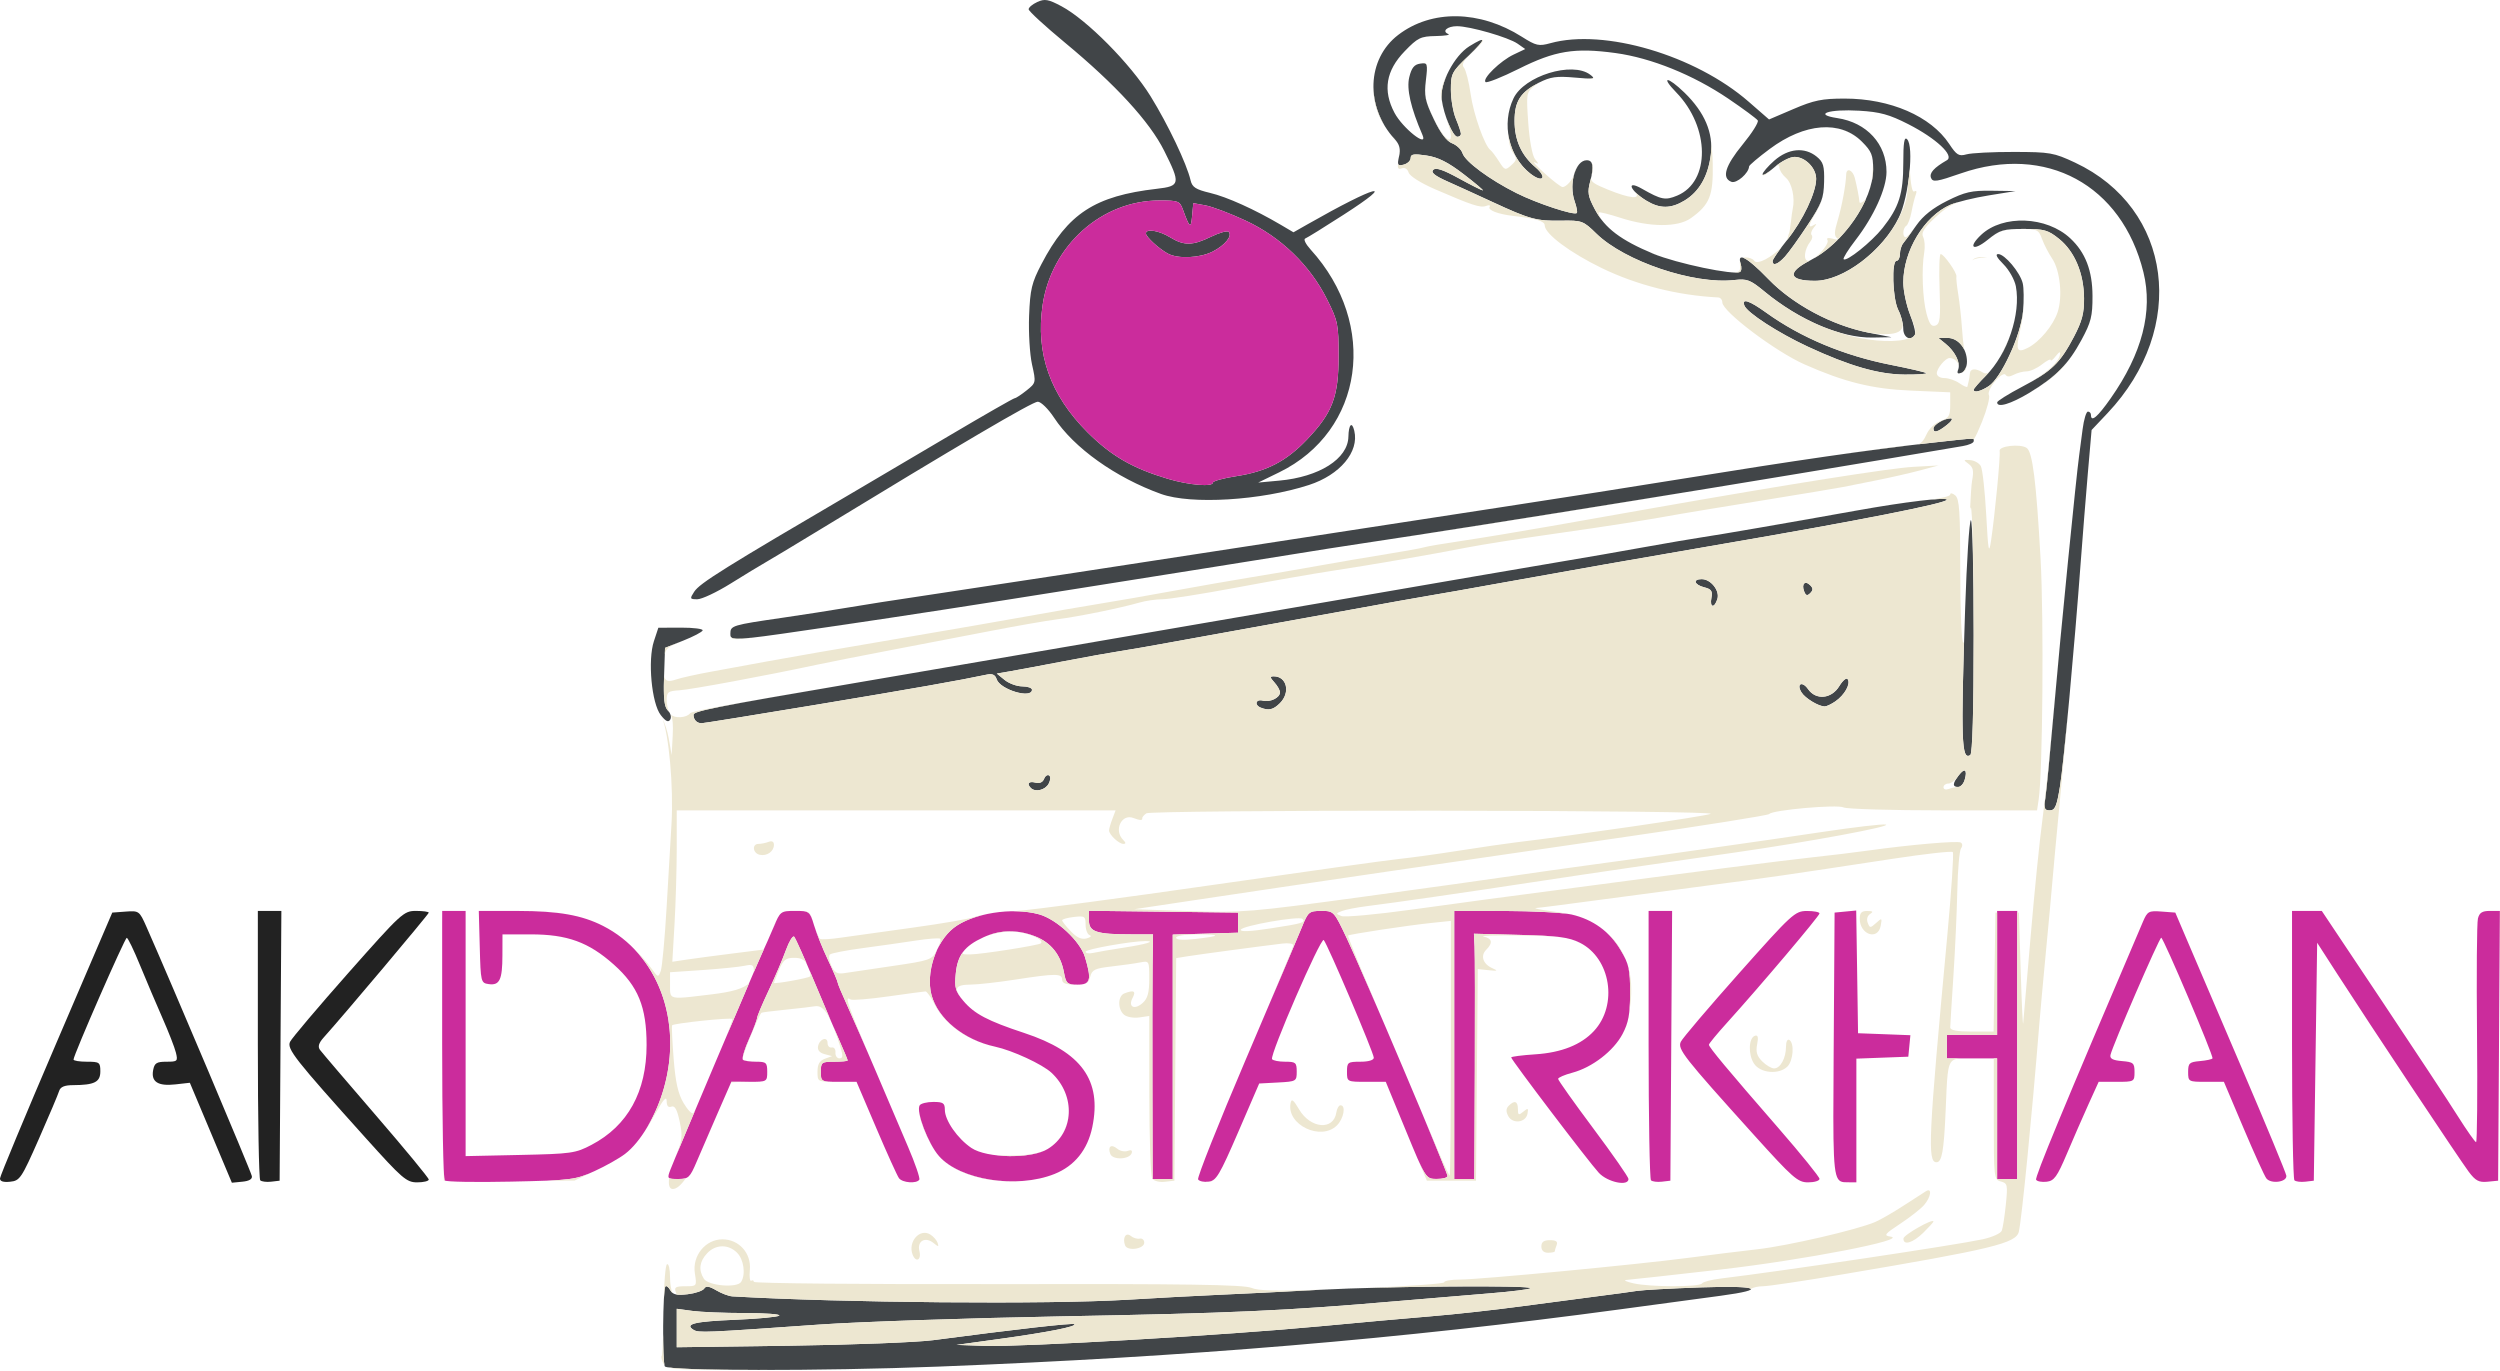 <svg width="746" height="409" viewBox="0 0 746 409" fill="none" xmlns="http://www.w3.org/2000/svg">
<path d="M217.972 174.167C213.862 176.727 209.412 178.817 208.092 178.817C205.842 178.817 205.782 178.677 207.152 176.567C208.822 174.007 215.912 169.577 256.442 145.827C260.842 143.247 272.932 136.117 283.312 129.977C293.692 123.837 302.462 118.817 302.812 118.817C303.162 118.807 304.732 117.777 306.312 116.517C309.162 114.237 309.172 114.187 307.952 108.747C307.282 105.737 306.892 99.207 307.082 94.227C307.402 86.287 307.852 84.397 310.802 78.747C318.632 63.737 326.732 58.457 345.192 56.337C352.212 55.527 352.342 54.877 347.382 44.967C343.042 36.287 332.882 25.227 317.792 12.737C311.822 7.797 306.942 3.307 306.942 2.767C306.942 2.217 308.112 1.247 309.532 0.597C311.742 -0.413 312.792 -0.233 316.712 1.847C324.302 5.877 337.332 19.037 343.322 28.707C348.552 37.177 354.122 48.857 355.272 53.817C355.752 55.867 356.812 56.547 361.092 57.567C366.142 58.767 374.332 62.467 382.212 67.097L385.972 69.317L390.212 66.907C410.792 55.197 417.422 53.467 400.882 64.107C395.172 67.787 390.042 70.967 389.472 71.177C388.902 71.387 389.622 72.847 391.062 74.437C411.442 96.837 406.962 128.627 381.702 140.947L375.442 143.997L381.732 143.417C393.712 142.317 402.222 136.907 402.362 130.317C402.442 126.617 403.432 125.637 404.122 128.567C405.612 134.827 399.852 141.707 390.602 144.717C376.352 149.357 355.402 150.627 346.442 147.397C332.892 142.517 320.412 133.617 314.522 124.617C312.822 122.037 310.652 119.897 309.682 119.867C308.142 119.827 286.342 132.637 243.442 158.787C236.842 162.807 230.092 166.867 228.442 167.807C226.792 168.737 222.082 171.607 217.972 174.167ZM348.442 142.867C354.802 144.777 361.942 145.367 361.942 143.997C361.942 143.547 365.062 142.687 368.872 142.097C377.932 140.697 383.792 137.667 389.982 131.187C397.622 123.177 399.442 118.387 399.442 106.267C399.442 96.787 399.242 95.817 395.962 89.267C390.892 79.137 382.202 70.747 371.742 65.857C367.182 63.727 361.782 61.677 359.762 61.297L356.072 60.617L355.722 64.467C355.362 68.357 355.022 68.117 352.992 62.567C352.052 59.987 351.622 59.817 346.002 59.817C328.752 59.817 313.752 73.217 311.112 91.017C308.972 105.437 313.372 117.877 324.542 129.027C331.582 136.047 337.922 139.717 348.442 142.867ZM279.942 407.797C244.822 409.167 199.252 409.127 198.382 407.727C197.612 406.477 197.772 384.647 198.572 383.857C198.852 383.567 199.512 384.087 200.032 385.017C200.762 386.327 201.922 386.587 205.192 386.197C207.512 385.917 209.732 385.157 210.132 384.507C210.662 383.647 211.612 383.777 213.722 385.027C215.292 385.957 217.452 386.767 218.512 386.837C251.542 388.757 312.682 389.277 336.442 387.837C345.242 387.297 357.612 386.637 363.942 386.357C370.272 386.087 383.772 385.417 393.942 384.867C414.302 383.787 457.622 383.467 456.682 384.417C456.352 384.737 450.992 385.417 444.762 385.917C438.532 386.417 425.792 387.487 416.442 388.297C383.792 391.127 367.612 391.857 316.712 392.807C288.512 393.337 255.992 394.437 244.442 395.257C210.172 397.687 208.462 397.757 206.952 396.827C204.122 395.077 207.252 394.317 219.442 393.817C226.232 393.537 232.122 392.977 232.532 392.567C232.942 392.157 228.312 391.817 222.252 391.817C216.182 391.817 209.132 391.527 206.582 391.177L201.942 390.547V402.017L235.692 401.557C254.252 401.297 273.492 400.557 278.442 399.907C303.512 396.587 320.172 394.707 320.602 395.137C321.312 395.847 312.732 397.537 298.252 399.547L285.442 401.317L293.942 401.617C304.542 401.997 366.512 398.367 393.942 395.757C405.222 394.687 420.062 393.347 426.942 392.787C433.822 392.227 445.972 390.887 453.942 389.807C461.912 388.727 472.272 387.367 476.942 386.767C481.612 386.177 486.792 385.467 488.442 385.207C490.092 384.937 498.642 384.467 507.442 384.157C524.752 383.557 527.632 384.747 513.442 386.657C509.042 387.247 495.542 389.077 483.442 390.707C418.112 399.557 354.742 404.877 279.942 407.797ZM614.712 234.567C613.742 240.597 613.222 241.817 611.652 241.817C610.042 241.817 609.852 241.277 610.342 238.067C610.652 236.007 611.832 223.737 612.972 210.817C614.852 189.297 619.582 141.787 620.432 135.817C620.622 134.437 621.082 130.957 621.452 128.067C621.822 125.177 622.542 122.817 623.032 122.817C623.532 122.817 623.942 123.267 623.942 123.817C623.942 126.117 625.902 124.467 629.832 118.857C639.222 105.477 642.482 92.907 639.602 81.237C633.172 55.157 610.532 42.897 585.122 51.737C577.922 54.247 576.732 54.427 576.212 53.077C575.652 51.627 577.092 50.037 580.942 47.817C583.282 46.467 577.742 41.287 569.442 37.057C563.742 34.157 561.032 33.407 554.822 33.037C545.792 32.487 540.872 34.127 548.232 35.237C557.062 36.557 562.952 42.997 562.932 51.317C562.922 56.247 559.132 64.587 553.732 71.587C551.492 74.487 549.872 77.087 550.142 77.347C550.992 78.197 558.462 72.207 561.772 68.037C566.662 61.857 567.942 57.847 567.942 48.647C567.942 42.537 568.232 40.707 569.072 41.547C571.172 43.647 569.622 58.607 566.662 64.817C561.862 74.857 549.982 83.837 541.542 83.797C533.682 83.777 533.112 81.297 540.152 77.707C550.002 72.687 558.942 59.757 558.942 50.517C558.942 46.297 558.482 45.157 555.622 42.297C549.152 35.827 538.562 36.657 528.072 44.457C524.702 46.967 521.932 49.307 521.922 49.667C521.852 51.667 518.192 54.847 516.652 54.257C513.682 53.117 514.772 49.507 520.022 43.097C522.822 39.687 524.842 36.467 524.522 35.947C524.202 35.427 520.222 32.487 515.692 29.417C505.222 22.337 492.762 17.297 482.052 15.827C469.872 14.167 464.042 15.117 453.202 20.537C448.112 23.077 443.642 24.857 443.272 24.477C442.262 23.467 447.702 18.157 451.682 16.277L455.132 14.637L452.852 13.037C450.152 11.147 438.622 7.817 434.772 7.817C431.832 7.817 430.152 9.337 432.182 10.157C432.872 10.427 431.192 10.707 428.442 10.757C423.892 10.837 423.062 11.247 419.152 15.297C413.552 21.087 412.582 27.007 416.122 33.677C418.562 38.267 426.222 44.327 424.472 40.287C420.952 32.167 419.662 26.507 420.532 23.007C421.212 20.237 422.022 19.237 423.772 18.987C426.032 18.667 426.082 18.827 425.482 23.987C424.932 28.607 425.252 30.147 427.862 35.577C429.852 39.717 431.702 42.157 433.322 42.767C434.672 43.287 436.062 44.607 436.412 45.717C437.202 48.207 444.482 53.587 452.492 57.607C458.632 60.687 469.732 64.357 470.522 63.567C470.762 63.337 470.462 61.747 469.872 60.057C468.052 54.827 470.122 47.817 473.482 47.817C475.382 47.817 475.692 49.697 474.532 54.057C473.632 57.417 473.822 58.527 475.942 62.527C478.892 68.077 483.622 71.667 493.382 75.727C500.282 78.597 517.502 82.207 519.232 81.137C519.672 80.867 519.752 79.787 519.412 78.737C518.242 75.037 521.432 76.797 527.682 83.277C534.972 90.857 546.642 97.087 557.612 99.277L564.442 100.627L558.742 100.727C549.382 100.877 536.902 95.557 526.572 87.027C522.262 83.467 521.372 83.127 517.462 83.567C505.432 84.927 484.852 77.987 476.362 69.717C472.432 65.877 472.062 65.747 465.862 65.847C458.512 65.977 456.472 65.427 445.442 60.317C441.042 58.277 435.002 55.517 432.012 54.187C428.122 52.457 426.892 51.467 427.672 50.687C428.452 49.907 430.602 50.627 435.312 53.207C438.922 55.197 442.142 56.817 442.472 56.817C442.792 56.817 440.212 54.637 436.732 51.967C432.092 48.407 429.142 46.927 425.672 46.407C421.892 45.837 420.942 45.987 420.942 47.137C420.942 47.937 420.012 48.827 418.882 49.127C417.042 49.607 416.892 49.337 417.472 46.657C417.972 44.407 417.632 43.107 416.142 41.487C407.312 31.867 407.812 17.587 417.252 10.397C427.222 2.787 441.562 3.017 454.132 10.977C458.382 13.667 459.172 13.847 462.632 12.887C478.652 8.437 505.892 16.477 521.812 30.357L527.882 35.647L535.162 32.537C541.292 29.907 543.712 29.417 550.442 29.417C564.062 29.417 576.172 34.677 581.652 42.957C583.862 46.307 584.532 46.697 586.812 46.057C588.262 45.647 594.612 45.327 600.942 45.337C611.732 45.357 612.852 45.557 619.182 48.517C648.272 62.157 652.902 97.877 628.882 123.287L624.132 128.317L623.002 141.317C622.392 148.467 621.452 160.167 620.922 167.317C618.972 193.557 615.842 227.507 614.712 234.567ZM249.442 186.777H249.382C223.032 190.657 218.772 191.287 218.072 189.997C217.942 189.747 217.942 189.427 217.942 189.047V189.037C217.942 186.687 218.542 186.507 233.442 184.347C239.492 183.467 248.272 182.097 252.942 181.307C257.612 180.507 267.522 178.957 274.942 177.867C282.362 176.767 303.062 173.617 320.942 170.877C338.822 168.127 361.092 164.717 370.442 163.277C379.792 161.847 394.412 159.587 402.942 158.267C411.472 156.937 431.942 153.797 448.442 151.277C464.942 148.757 489.472 144.907 502.942 142.717C535.102 137.507 558.372 134.127 574.792 132.307C576.262 132.137 577.582 131.987 578.772 131.857C587.382 130.897 588.802 130.737 588.972 131.117C589.002 131.197 588.982 131.297 588.972 131.417C588.952 131.497 588.942 131.587 588.942 131.687C588.942 132.167 587.482 132.807 585.692 133.107C523.802 143.647 447.042 156.087 405.942 162.237C400.722 163.017 392.162 164.357 386.942 165.217C381.722 166.067 368.892 168.127 358.442 169.777C347.992 171.437 331.112 174.117 320.942 175.737C290.632 180.567 270.602 183.657 249.442 186.777ZM243.442 210.317C225.292 213.337 209.952 215.807 209.362 215.817C207.942 215.817 206.942 214.777 206.942 213.317C206.942 212.177 212.582 211.067 255.442 203.757C292.752 197.387 302.132 195.777 318.942 192.867C337.312 189.677 385.622 181.357 409.442 177.277C417.142 175.957 431.092 173.547 440.442 171.927C449.792 170.307 461.942 168.227 467.442 167.317C472.942 166.407 483.292 164.607 490.442 163.307C497.592 162.017 505.472 160.677 507.942 160.317C512.862 159.597 532.812 156.147 553.942 152.357C568.452 149.747 580.942 148.257 580.942 149.117C580.942 150.167 554.372 155.407 513.942 162.337C491.292 166.217 466.562 170.567 445.942 174.307C438.522 175.657 429.522 177.247 425.942 177.837C422.362 178.437 413.592 180.007 406.442 181.327C399.292 182.647 386.912 184.887 378.942 186.307C370.972 187.727 358.592 189.967 351.442 191.287C344.292 192.607 336.412 193.987 333.942 194.347C331.472 194.717 324.042 196.047 317.442 197.317C310.842 198.577 303.642 199.927 301.442 200.307L297.452 200.997L299.802 202.907C301.102 203.957 303.462 204.817 305.052 204.817C306.642 204.817 307.942 205.267 307.942 205.817C307.942 208.647 298.382 205.787 297.392 202.667C296.992 201.387 296.132 200.957 294.622 201.277C286.532 203.007 272.242 205.527 243.442 210.317ZM605.502 117.257C599.922 120.597 595.932 121.777 595.952 120.067C595.962 119.657 599.322 117.557 603.432 115.397C612.212 110.787 614.752 108.337 618.872 100.467C621.282 95.867 621.932 93.397 621.882 88.967C621.812 81.547 619.082 75.057 614.482 71.327C611.162 68.647 610.032 68.327 603.962 68.317C597.752 68.317 596.792 68.607 593.052 71.617C588.682 75.127 587.152 73.847 591.192 70.057C597.662 63.997 610.692 64.507 617.772 71.117C622.282 75.317 624.382 80.757 624.402 88.317C624.422 94.367 623.972 96.147 621.112 101.437C617.162 108.737 613.482 112.457 605.502 117.257ZM588.942 189.697C588.942 212.117 588.582 224.927 587.932 225.317C585.302 226.947 585.082 220.867 586.402 181.527C586.872 167.347 587.642 155.507 588.102 155.217C588.562 154.937 588.942 170.447 588.942 189.697ZM574.802 111.337C575.062 111.607 572.162 111.797 568.362 111.777C560.562 111.717 551.912 109.227 539.442 103.437C530.632 99.337 521.352 93.337 520.532 91.187C519.652 88.897 521.952 89.637 527.012 93.277C537.442 100.767 550.192 106.107 564.282 108.887C569.802 109.977 574.532 111.077 574.802 111.337ZM571.402 99.887C570.142 101.917 567.942 100.757 567.932 98.067C567.932 96.557 567.262 94.027 566.432 92.457C564.762 89.247 564.382 77.817 565.942 77.817C566.492 77.817 566.942 76.897 566.942 75.777C566.942 74.647 567.402 73.187 567.962 72.527C568.522 71.857 570.282 69.457 571.882 67.187C573.852 64.377 576.782 62.057 581.022 59.937C586.352 57.277 588.302 56.827 594.352 56.917L601.442 57.017L593.442 58.307C589.042 59.017 583.862 60.287 581.942 61.127C574.202 64.517 567.942 74.877 567.942 84.287C567.942 86.737 568.852 91.047 569.952 93.857C571.062 96.667 571.712 99.377 571.402 99.887ZM502.702 59.827C498.602 62.317 495.312 62.337 491.302 59.897C486.312 56.857 485.082 53.527 489.972 56.327C495.742 59.617 496.932 59.847 500.472 58.367C510.432 54.207 510.282 37.967 500.182 27.567C495.382 22.627 497.552 22.707 502.652 27.647C508.682 33.507 511.312 39.707 510.502 46.177C509.702 52.547 507.072 57.157 502.702 59.827ZM199.312 212.047C200.132 212.857 200.422 214.037 199.992 214.737C199.432 215.637 198.652 215.267 197.182 213.397C194.442 209.917 193.242 197.007 195.132 191.317L196.452 187.317L203.202 187.287C206.922 187.277 209.832 187.647 209.672 188.117C209.522 188.587 206.932 189.947 203.912 191.147L198.442 193.327L198.152 201.967C197.942 208.467 198.222 210.957 199.312 212.047ZM532.642 76.567C530.512 78.907 528.942 79.477 528.942 77.907C528.942 77.407 530.882 74.597 533.242 71.657C537.942 65.827 541.942 57.427 541.942 53.377C541.942 50.127 538.682 46.817 535.472 46.817C534.122 46.817 531.422 48.217 529.472 49.917C527.532 51.627 525.942 52.577 525.942 52.027C525.942 51.477 527.532 49.627 529.472 47.917C533.642 44.267 538.482 43.807 542.082 46.727C544.092 48.367 544.422 49.477 544.312 54.277C544.192 59.197 543.582 60.807 539.432 67.107C536.822 71.077 533.772 75.327 532.642 76.567ZM361.872 75.067C358.012 77.027 351.452 77.317 348.442 75.647C345.722 74.147 341.942 70.657 341.942 69.647C341.942 68.147 345.832 68.777 349.172 70.817C353.362 73.367 355.832 73.337 361.392 70.627C363.872 69.427 366.232 68.767 366.632 69.177C367.832 70.367 365.552 73.187 361.872 75.067ZM458.182 49.917C461.822 53.007 460.382 54.737 456.632 51.787C450.152 46.697 447.992 36.977 451.632 29.347C454.812 22.667 469.132 18.237 474.502 22.277C476.242 23.587 475.782 23.677 469.902 23.147C464.452 22.667 462.662 22.917 459.212 24.677C453.692 27.497 451.942 30.247 451.942 36.087C451.942 41.817 453.992 46.357 458.182 49.917ZM593.432 115.227C591.022 116.807 588.942 117.297 588.942 116.287C588.942 115.987 590.572 114.117 592.572 112.117C599.062 105.627 603.072 93.667 601.532 85.427C601.162 83.487 599.502 80.527 597.832 78.857C595.832 76.857 595.302 75.817 596.272 75.817C598.192 75.817 602.762 81.237 603.572 84.487C603.922 85.867 603.962 89.687 603.662 92.967C603.022 100.027 597.152 112.787 593.432 115.227ZM435.942 39.937C435.942 40.417 435.472 40.817 434.892 40.817C433.542 40.817 430.842 34.387 430.202 29.667C429.562 24.987 433.942 16.597 438.482 13.787C443.702 10.567 443.572 11.507 438.102 16.757C433.212 21.447 432.942 21.967 432.942 26.797C432.942 29.587 433.612 33.497 434.442 35.467C435.272 37.447 435.942 39.457 435.942 39.937ZM547.712 209.267C546.492 210.117 545.032 210.807 544.472 210.807C542.642 210.777 538.662 208.367 537.572 206.617C535.962 204.037 537.762 203.117 539.522 205.627C541.892 209.017 546.512 208.567 548.842 204.737C549.932 202.957 551.002 202.097 551.382 202.717C552.252 204.127 550.452 207.347 547.712 209.267ZM586.942 107.937C586.942 109.467 586.252 110.867 585.332 111.217C584.152 111.677 583.882 111.417 584.332 110.257C585.082 108.297 583.402 104.887 580.572 102.587L578.442 100.857L581.132 100.837C584.312 100.817 586.942 104.027 586.942 107.937ZM381.942 209.817C379.952 211.807 378.592 212.117 376.192 211.157C374.212 210.357 374.742 208.527 376.802 209.067C378.972 209.637 381.942 208.207 381.942 206.597C381.942 205.977 381.202 204.647 380.292 203.647C378.922 202.137 378.882 201.817 380.092 201.817C384.002 201.817 385.122 206.637 381.942 209.817ZM512.462 178.747C511.542 181.647 510.122 181.337 510.692 178.367C511.072 176.367 510.662 175.787 508.552 175.257C505.562 174.507 505.032 172.817 507.792 172.817C510.522 172.817 513.252 176.277 512.462 178.747ZM312.912 233.877C311.892 235.767 308.942 236.477 307.612 235.147C306.302 233.847 306.972 233.017 308.932 233.527C310.192 233.857 311.142 233.457 311.532 232.437C311.872 231.547 312.552 231.077 313.052 231.387C313.562 231.707 313.502 232.757 312.912 233.877ZM586.282 232.607C585.972 233.827 585.082 234.817 584.322 234.817C582.572 234.817 582.612 233.837 584.462 231.387C586.232 229.057 587.072 229.617 586.282 232.607ZM580.942 126.817C578.172 128.987 576.942 129.307 576.942 127.857C576.942 126.717 580.232 124.807 582.122 124.837C582.852 124.847 582.322 125.737 580.942 126.817ZM540.162 174.637C541.062 175.537 541.062 176.097 540.172 176.987C539.282 177.877 538.852 177.747 538.352 176.437C537.502 174.237 538.632 173.107 540.162 174.637Z" fill="#414548"/>
<path d="M11.611 339.817C6.401 351.637 5.931 352.337 3.021 352.627C0.961 352.837 -0.039 352.507 0.001 351.627C0.031 350.907 7.581 332.767 16.781 311.317L33.501 272.317L37.531 272.017C41.461 271.727 41.601 271.827 43.681 276.517C51.211 293.537 74.811 349.347 75.151 350.937C75.341 351.837 74.351 352.427 72.321 352.617L69.191 352.927L62.921 338.007L56.651 323.097L52.301 323.587C47.141 324.167 45.031 322.807 45.701 319.307C46.101 317.217 46.741 316.817 49.661 316.817C52.971 316.817 53.121 316.667 52.481 314.067C52.111 312.557 50.311 307.937 48.491 303.817C46.671 299.697 43.671 292.617 41.811 288.097C39.961 283.567 38.171 279.857 37.831 279.847C37.261 279.817 21.941 314.827 21.941 316.167C21.941 316.527 23.741 316.817 25.941 316.817C29.681 316.817 29.941 317.007 29.941 319.697C29.941 322.897 28.191 323.777 21.811 323.807C19.221 323.817 18.021 324.327 17.641 325.567C17.351 326.527 14.641 332.937 11.611 339.817ZM127.941 351.967C127.941 352.437 126.381 352.817 124.481 352.817C121.311 352.817 120.031 351.717 109.111 339.567C87.961 316.047 85.551 312.987 86.551 310.877C87.041 309.837 94.841 300.617 103.881 290.397C119.791 272.427 120.451 271.817 124.131 271.817C126.231 271.817 127.941 272.057 127.941 272.347C127.941 272.797 102.621 302.877 96.571 309.607C95.121 311.227 94.791 312.307 95.471 313.267C96.011 314.007 103.531 322.827 112.191 332.867C120.851 342.907 127.941 351.497 127.941 351.967ZM83.701 312.067L83.441 352.317L80.901 352.617C79.511 352.777 78.041 352.587 77.651 352.197C77.261 351.807 76.941 333.557 76.941 311.647V271.817H83.961L83.701 312.067Z" fill="#222222"/>
<path d="M348.44 142.867C337.92 139.717 331.58 136.047 324.54 129.027C313.37 117.877 308.97 105.437 311.11 91.017C313.75 73.217 328.75 59.817 346 59.817C351.62 59.817 352.05 59.987 352.99 62.567C355.02 68.117 355.36 68.357 355.72 64.467L356.07 60.617L359.76 61.297C361.78 61.677 367.18 63.727 371.74 65.857C382.2 70.747 390.89 79.137 395.96 89.267C399.24 95.817 399.44 96.787 399.44 106.267C399.44 118.387 397.62 123.177 389.98 131.187C383.79 137.667 377.93 140.697 368.87 142.097C365.06 142.687 361.94 143.547 361.94 143.997C361.94 145.367 354.8 144.777 348.44 142.867ZM361.87 75.067C365.55 73.187 367.83 70.367 366.63 69.177C366.23 68.767 363.87 69.427 361.39 70.627C355.83 73.337 353.36 73.367 349.17 70.817C345.83 68.777 341.94 68.147 341.94 69.647C341.94 70.657 345.72 74.147 348.44 75.647C351.45 77.317 358.01 77.027 361.87 75.067Z" fill="#CB2C9C"/>
<path d="M177.391 349.467C171.721 352.057 170.551 352.207 152.441 352.597C141.991 352.827 133.101 352.667 132.691 352.247C132.281 351.827 131.941 333.557 131.941 311.647V271.817H138.941V344.987L155.191 344.637C170.501 344.307 171.731 344.137 176.501 341.627C187.341 335.937 192.941 325.787 192.941 311.817C192.941 300.477 190.421 294.297 183.171 287.837C175.661 281.137 169.281 278.817 158.401 278.817H149.941L149.921 285.067C149.911 292.387 149.081 294.117 145.831 293.657C143.501 293.327 143.431 293.047 143.161 282.567L142.871 271.817L154.661 271.827C166.661 271.837 173.611 273.067 179.941 276.287C196.301 284.607 203.801 304.597 198.111 324.697C195.771 332.967 191.141 340.807 186.501 344.337C184.761 345.667 180.661 347.977 177.391 349.467ZM691.441 281.317L690.441 352.317L687.901 352.617C686.511 352.777 685.041 352.587 684.651 352.197C684.261 351.807 683.941 333.557 683.941 311.647V271.817H692.821L710.681 298.567C720.501 313.277 730.731 328.807 733.411 333.067C736.101 337.327 738.551 340.817 738.861 340.817C739.181 340.817 739.301 326.317 739.141 308.597C738.971 290.877 739.091 275.347 739.411 274.097C739.841 272.357 740.691 271.817 742.971 271.817H745.961L745.441 352.317L742.281 352.627C739.701 352.877 738.681 352.337 736.651 349.627C733.941 345.997 706.991 305.467 697.441 290.627L691.441 281.317ZM485.941 351.807C485.941 354.087 479.721 352.797 477.091 349.967C474.151 346.807 450.941 316.247 450.941 315.537C450.941 315.287 454.201 314.867 458.191 314.607C465.941 314.097 471.811 311.757 475.621 307.667C482.871 299.877 480.651 285.927 471.431 281.317C468.161 279.677 464.961 279.257 453.631 278.977L439.821 278.627L440.011 282.467C440.121 284.587 440.151 301.057 440.081 319.067L439.941 351.817H433.941V271.817L449.191 271.837C457.581 271.857 466.471 272.327 468.941 272.887C475.321 274.347 480.381 278.017 483.631 283.547C486.081 287.707 486.441 289.337 486.421 296.317C486.411 302.677 485.941 305.187 484.151 308.577C481.471 313.617 475.131 318.507 469.191 320.097C466.851 320.717 464.941 321.547 464.941 321.937C464.941 322.327 469.661 328.987 475.441 336.727C481.221 344.467 485.941 351.247 485.941 351.807ZM314.681 350.307C303.461 354.797 286.551 352.197 280.201 344.987C276.931 341.277 273.281 331.697 274.431 329.827C274.781 329.277 276.611 328.817 278.501 328.817C281.451 328.817 281.941 329.157 281.941 331.167C281.941 334.327 285.721 339.747 289.861 342.547C294.481 345.657 307.761 345.837 312.641 342.857C320.541 338.037 321.091 326.957 313.771 320.117C311.071 317.587 302.081 313.427 296.941 312.327C287.601 310.317 279.891 304.047 277.961 296.907C276.201 290.367 279.261 281.067 284.551 276.907C290.111 272.537 302.101 270.627 310.061 272.837C315.301 274.287 322.331 280.847 323.761 285.607C325.801 292.417 325.421 293.817 321.551 293.817C318.431 293.817 318.111 293.517 317.471 290.097C316.491 284.877 313.631 281.307 308.931 279.427C303.681 277.327 298.401 277.417 293.441 279.697C287.791 282.287 285.721 285.027 285.191 290.607C284.791 294.747 285.101 295.857 287.461 298.657C290.731 302.537 294.711 304.637 305.621 308.237C322.721 313.877 328.841 322.337 325.941 336.337C324.531 343.107 320.661 347.907 314.681 350.307ZM369.481 337.817C363.951 350.607 362.911 352.357 360.671 352.627C359.271 352.797 357.851 352.487 357.511 351.937C357.181 351.387 363.581 335.277 371.751 316.127C379.911 296.987 387.461 279.177 388.521 276.567C390.341 272.077 390.651 271.827 394.241 271.817C398.011 271.817 398.051 271.867 401.921 280.067C406.861 290.517 431.941 349.737 431.941 350.927C431.941 351.417 430.481 351.807 428.691 351.797C425.451 351.787 425.421 351.737 419.481 337.297L413.511 322.817H407.731C401.961 322.817 401.941 322.807 401.941 319.817C401.941 316.987 402.161 316.817 405.941 316.817C408.361 316.817 409.941 316.347 409.941 315.627C409.941 314.187 396.101 281.647 395.001 280.507C394.121 279.597 378.831 314.837 379.581 316.047C379.841 316.467 381.611 316.817 383.501 316.817C386.641 316.817 386.941 317.067 386.941 319.767C386.941 322.647 386.811 322.727 381.341 323.017L375.741 323.317L369.481 337.817ZM616.741 344.317C613.851 351.137 612.961 352.367 610.741 352.627C609.301 352.797 607.881 352.537 607.581 352.047C607.131 351.327 615.491 331.147 639.471 275.007C640.791 271.937 641.181 271.717 645.001 272.007L649.111 272.317L652.521 280.317C654.401 284.717 661.811 302.047 668.991 318.817C676.171 335.587 682.131 349.987 682.241 350.817C682.501 352.747 677.641 353.397 676.271 351.617C675.721 350.907 672.641 344.127 669.441 336.567L663.611 322.817H658.281C653.041 322.817 652.941 322.767 652.941 319.877C652.941 317.237 653.301 316.907 656.461 316.627C658.401 316.457 660.081 316.087 660.211 315.817C660.551 315.067 645.571 279.817 644.911 279.817C644.321 279.817 630.321 312.147 629.761 314.817C629.531 315.897 630.481 316.407 633.191 316.627C636.601 316.907 636.941 317.207 636.941 319.877C636.941 322.767 636.841 322.817 631.591 322.817H626.241L623.181 329.567C621.501 333.277 618.601 339.917 616.741 344.317ZM274.321 352.017C273.541 353.267 269.291 352.957 268.251 351.567C267.741 350.877 264.681 344.127 261.461 336.567L255.591 322.817H250.271C245.011 322.817 244.941 322.777 244.941 319.817C244.941 316.987 245.161 316.817 248.941 316.817C251.141 316.817 252.941 316.647 252.941 316.437C252.941 316.227 251.871 313.637 250.551 310.687C249.241 307.737 245.821 299.697 242.941 292.817C240.071 285.937 237.391 279.957 236.981 279.517C236.581 279.087 235.471 280.887 234.521 283.517C233.571 286.157 231.251 291.577 229.371 295.567C227.481 299.557 225.941 303.217 225.941 303.697C225.941 304.177 224.841 307.047 223.501 310.087C222.161 313.117 221.331 315.877 221.671 316.207C222.001 316.547 223.771 316.817 225.611 316.817C228.641 316.817 228.941 317.087 228.941 319.817C228.941 322.777 228.871 322.817 223.581 322.817H218.231L214.191 332.067C211.961 337.157 209.141 343.677 207.921 346.567C205.861 351.417 205.441 351.817 202.341 351.817C199.101 351.817 199.021 351.727 200.031 349.067C201.621 344.887 225.831 287.737 227.461 284.317C228.241 282.667 229.781 279.177 230.881 276.567C232.821 271.927 232.971 271.817 237.251 271.817C241.531 271.817 241.651 271.907 242.891 276.037C243.591 278.367 245.461 283.017 247.051 286.387C248.641 289.757 249.941 292.797 249.941 293.137C249.941 293.487 251.231 296.587 252.811 300.037C254.391 303.497 258.261 312.397 261.411 319.817C264.571 327.237 268.871 337.347 270.981 342.267C273.091 347.187 274.591 351.577 274.321 352.017ZM349.941 278.887V351.817H343.941L343.881 324.567C343.841 309.577 343.871 293.157 343.931 288.067L344.061 278.817H337.621C327.201 278.817 324.941 278.077 324.941 274.677V271.777L369.441 272.317V278.317L359.691 278.607L349.941 278.887ZM542.941 351.777C542.941 352.347 541.411 352.817 539.541 352.817C536.441 352.817 535.031 351.587 523.281 338.567C502.351 315.367 500.531 313.047 501.551 310.867C502.041 309.817 509.861 300.617 518.941 290.407C534.771 272.617 535.591 271.857 539.191 271.837C541.251 271.827 542.941 272.157 542.941 272.567C542.931 273.327 525.151 294.347 515.301 305.237C512.351 308.497 509.941 311.417 509.941 311.747C509.941 312.497 515.431 319.087 530.691 336.637C537.431 344.387 542.941 351.197 542.941 351.777ZM553.941 315.897V352.817L551.691 352.797C551.581 352.797 551.481 352.797 551.381 352.797C550.511 352.797 549.821 352.797 549.261 352.517C546.911 351.357 546.951 345.377 547.161 314.417L547.181 311.747L547.441 272.317L550.671 272.007L553.891 271.697L554.171 290.007L554.441 308.317L562.251 308.607L570.061 308.907L569.751 312.107L569.441 315.317L561.691 315.607L553.941 315.897ZM601.941 271.817V351.817H595.941V315.817H580.941V308.817H595.941V271.817H601.941ZM498.961 271.817L498.441 352.317L495.901 352.617C494.511 352.777 493.041 352.587 492.651 352.197C492.261 351.807 491.941 333.557 491.941 311.647V271.817H498.961Z" fill="#CB2C9C"/>
<path d="M243.442 210.317C272.242 205.527 286.532 203.007 294.622 201.277C296.132 200.957 296.992 201.387 297.392 202.667C298.382 205.787 307.942 208.647 307.942 205.817C307.942 205.267 306.642 204.817 305.052 204.817C303.462 204.817 301.102 203.957 299.802 202.907L297.452 200.997L301.442 200.307C303.642 199.927 310.842 198.577 317.442 197.317C324.042 196.047 331.472 194.717 333.942 194.347C336.412 193.987 344.292 192.607 351.442 191.287C358.592 189.967 370.972 187.727 378.942 186.307C386.912 184.887 399.292 182.647 406.442 181.327C413.592 180.007 422.362 178.437 425.942 177.837C429.522 177.247 438.522 175.657 445.942 174.307C466.562 170.567 491.292 166.217 513.942 162.337C554.372 155.407 580.942 150.167 580.942 149.117C580.942 148.787 579.092 148.807 575.982 149.097C579.362 148.697 581.942 148.047 581.942 147.567C581.942 147.017 582.612 147.137 583.442 147.817C584.692 148.857 584.942 152.657 584.942 170.437C584.942 182.977 585.332 191.817 585.872 191.817C585.932 191.817 585.992 191.697 586.052 191.467C585.972 194.467 585.902 197.217 585.842 199.737C585.532 211.517 585.522 218.287 585.872 221.917C586.202 225.547 586.862 225.987 587.932 225.317C588.582 224.927 588.942 212.117 588.942 189.697V189.077V189.007C588.942 188.777 588.942 188.547 588.942 188.317C588.942 168.307 588.562 151.697 588.092 151.417C588.022 151.367 587.932 151.657 587.852 152.257C588.052 147.777 588.282 144.527 588.462 143.507C589.032 140.487 588.812 139.447 587.412 138.417C585.792 137.227 585.832 137.147 587.902 137.297C589.152 137.387 590.572 138.187 591.072 139.087C591.572 139.977 592.292 146.467 592.682 153.507C593.282 164.557 593.482 165.627 594.132 161.317C595.282 153.627 596.972 135.977 596.692 134.567C596.392 133.087 602.772 132.357 604.742 133.647C606.512 134.807 607.622 143.647 608.912 166.817C609.902 184.617 609.542 230.707 608.342 238.567L607.852 241.817H579.832C564.422 241.817 551.052 241.417 550.122 240.937C548.302 239.977 528.792 241.707 527.942 242.907C527.662 243.287 508.322 246.367 484.942 249.747C437.132 256.657 385.792 264.187 357.442 268.457L338.442 271.317L354.942 271.867C370.682 272.387 373.052 272.187 406.442 267.637C425.692 265.007 445.942 262.187 451.442 261.357C456.942 260.537 468.192 258.957 476.442 257.837C484.692 256.727 494.362 255.377 497.942 254.857C501.522 254.327 509.392 253.207 515.442 252.377C521.492 251.537 534.212 249.687 543.702 248.267C553.192 246.837 561.742 245.837 562.702 246.047C565.002 246.527 539.942 251.187 517.942 254.357C508.322 255.747 494.362 257.767 486.942 258.837C479.522 259.907 466.022 261.927 456.942 263.307C438.062 266.197 415.992 269.387 407.942 270.387C404.912 270.767 401.542 271.417 400.442 271.847C398.562 272.567 398.552 272.657 400.262 273.347C401.262 273.757 410.712 272.887 421.262 271.427C431.812 269.957 442.022 268.567 443.942 268.327C445.862 268.087 455.992 266.747 466.442 265.357C505.872 260.117 531.752 256.807 540.942 255.807C546.162 255.247 553.592 254.347 557.442 253.807C570.112 252.047 584.152 250.827 585.102 251.417C585.642 251.747 585.672 252.487 585.172 253.157C584.692 253.797 584.192 259.487 584.062 265.817C583.922 272.147 583.402 283.617 582.892 291.317C582.382 299.017 581.962 305.877 581.952 306.567C581.942 307.437 583.892 307.817 588.422 307.817H594.892L595.442 272.317H595.942V308.817H580.942V315.817H585.372C584.192 315.857 583.342 315.987 582.722 316.437C581.002 317.687 581.022 321.327 580.562 331.837C580.052 343.467 579.452 346.817 577.852 346.817C575.102 346.817 575.442 339.587 581.082 279.097C582.322 265.777 583.052 254.597 582.712 254.257C582.362 253.907 574.292 254.817 564.762 256.267C531.852 261.287 528.132 261.827 509.322 264.277C498.942 265.627 483.692 267.647 475.442 268.767C467.192 269.887 459.542 270.867 458.442 270.937C457.342 271.007 459.582 271.477 463.422 271.967C464.772 272.137 466.072 272.357 467.312 272.627C463.672 272.187 456.252 271.857 449.192 271.837L433.942 271.817V351.817H439.942L440.082 319.067C440.152 301.057 440.122 284.587 440.012 282.467L439.822 278.627L453.632 278.977C460.932 279.157 464.852 279.397 467.592 279.987C464.932 279.427 461.142 279.247 453.942 279.157C446.522 279.057 441.452 279.207 442.692 279.467C445.292 280.027 445.552 281.347 443.482 283.417C441.692 285.207 442.522 287.677 445.332 288.917C447.092 289.697 446.912 289.787 444.202 289.507L440.972 289.167L440.702 320.747L440.442 352.317H425.782L423.582 347.027C425.752 351.767 426.462 351.787 428.692 351.797C430.482 351.807 431.942 351.417 431.942 350.927C431.942 350.527 429.082 343.517 425.112 334.007C425.682 335.347 426.182 336.537 426.622 337.567C429.692 344.857 432.372 350.817 432.582 350.817C432.782 350.817 432.942 333.717 432.942 312.807V274.797L427.192 275.397C420.102 276.137 402.642 278.777 402.252 279.177C402.102 279.327 405.902 288.687 410.822 300.307C406.832 291.037 403.432 283.267 401.922 280.067C398.052 271.867 398.012 271.817 394.242 271.817C390.652 271.827 390.342 272.077 388.522 276.567C387.782 278.397 383.862 287.667 378.782 299.627C383.062 289.447 385.942 282.407 385.942 282.077C385.942 281.577 384.482 281.337 382.692 281.557C376.262 282.327 357.372 284.857 354.202 285.377L350.972 285.907L350.702 319.107L350.442 352.317L347.552 352.647C346.032 352.817 344.542 352.467 343.952 351.817H349.942V278.887L359.692 278.607L369.442 278.317V272.317L324.942 271.777V274.677C324.942 278.077 327.202 278.817 337.622 278.817H344.062L343.932 288.067C343.872 293.157 343.842 309.577 343.882 324.567L343.942 351.807C343.892 351.757 343.852 351.707 343.812 351.647C343.352 350.917 342.962 339.707 342.962 326.737L342.942 303.167L339.932 303.607C338.282 303.847 336.252 303.487 335.432 302.807C333.462 301.177 333.522 297.187 335.522 296.427C338.342 295.337 339.062 295.727 337.972 297.757C336.512 300.487 338.542 301.487 341.002 299.257C342.472 297.937 342.942 296.177 342.942 292.087C342.942 286.697 342.922 286.667 340.192 287.197C338.682 287.497 334.852 288.027 331.682 288.397C326.712 288.957 325.842 289.377 325.322 291.437C325.002 292.697 324.602 293.317 323.522 293.597C325.472 293.007 325.382 291.007 323.762 285.607C322.332 280.847 315.302 274.287 310.062 272.837C307.742 272.187 305.082 271.897 302.332 271.907C302.702 271.877 303.072 271.847 303.442 271.827C308.942 271.407 335.492 267.877 362.442 263.987C389.392 260.097 414.142 256.647 417.442 256.317C420.742 255.977 428.842 254.867 435.442 253.827C442.042 252.797 449.472 251.707 451.942 251.417C469.562 249.307 508.802 243.577 510.442 242.857C511.602 242.357 477.042 241.957 427.942 241.907C381.472 241.867 342.842 242.217 342.102 242.687C341.372 243.157 340.812 243.827 340.852 244.177C340.952 244.867 340.162 244.837 338.192 244.087C334.652 242.727 332.292 247.767 335.142 250.617C335.992 251.467 336.012 251.817 335.212 251.817C333.882 251.817 330.942 249.057 330.942 247.807C330.942 247.337 331.382 245.797 331.922 244.387L332.892 241.817H201.942V253.067C201.932 259.257 201.642 269.417 201.282 275.647L200.622 286.987L205.032 286.327C207.462 285.967 213.652 285.137 218.802 284.497L227.912 283.347C227.742 283.717 227.592 284.037 227.462 284.317C227.182 284.897 226.272 286.997 224.922 290.117C224.932 289.947 224.942 289.767 224.942 289.587C224.942 287.927 224.482 287.687 222.192 288.187C220.682 288.517 215.052 289.087 209.692 289.457L199.942 290.117V293.967C199.942 294.157 199.942 294.337 199.942 294.517C199.932 295.757 199.932 296.587 200.332 297.087C201.132 298.087 203.552 297.797 210.782 296.907C211.292 296.847 211.822 296.787 212.372 296.717C218.402 295.987 221.822 295.037 223.532 293.367C221.702 297.647 219.402 303.047 216.952 308.807C218.002 306.067 218.652 304.187 218.522 304.067C218.022 303.557 201.022 305.347 200.552 305.957C200.402 306.157 200.602 310.607 201.012 315.847C201.562 322.957 202.322 326.337 203.982 329.157C205.212 331.247 206.532 332.577 206.922 332.127C207.042 331.977 207.272 331.597 207.562 331.007C205.092 336.877 202.952 341.967 201.582 345.287C203.612 340.227 203.742 338.967 202.812 334.647C202.042 331.057 201.362 329.827 200.342 330.217C199.402 330.577 198.942 330.027 198.932 328.537C198.922 326.967 197.972 328.007 195.682 332.097C194.492 334.207 193.432 335.987 192.402 337.537C194.762 333.847 196.792 329.337 198.112 324.697C202.612 308.787 198.852 292.947 188.972 282.907C191.052 284.877 192.992 287.027 194.442 289.057C196.342 291.707 196.432 291.727 197.172 289.727C197.592 288.587 198.382 279.927 198.932 270.487C199.482 261.037 200.122 249.987 200.372 245.907C201.042 234.727 199.552 218.717 197.542 214.117C198.342 215.677 199.162 218.157 199.542 220.317L200.422 225.317L200.732 219.547C200.902 216.347 200.762 214.457 200.172 213.217C201.352 214.447 204.882 214.217 205.942 212.837C206.412 212.227 214.312 210.777 255.442 203.757C212.582 211.067 206.942 212.177 206.942 213.317C206.942 214.777 207.942 215.817 209.362 215.817C209.952 215.807 225.292 213.337 243.442 210.317ZM614.712 234.567C615.212 231.427 616.112 222.937 617.132 212.167C616.202 222.527 615.262 232.827 614.442 241.317C613.652 249.567 612.752 259.237 612.452 262.817C612.162 266.397 611.262 276.067 610.472 284.317C609.682 292.567 608.802 302.237 608.512 305.817C606.322 333.067 603.312 363.567 602.422 367.527C601.642 370.997 594.512 372.727 549.622 380.307C538.172 382.237 527.582 383.817 526.072 383.817C524.642 383.817 523.072 384.177 522.472 384.627C522.212 384.047 517.052 383.827 507.442 384.157C498.642 384.467 490.092 384.937 488.442 385.207C486.792 385.467 481.612 386.177 476.942 386.767C472.272 387.367 461.912 388.727 453.942 389.807C445.972 390.887 433.822 392.227 426.942 392.787C420.062 393.347 405.222 394.687 393.942 395.757C366.512 398.367 304.542 401.997 293.942 401.617L285.442 401.317L298.252 399.547C312.732 397.537 321.312 395.847 320.602 395.137C320.172 394.707 303.512 396.587 278.442 399.907C273.492 400.557 254.252 401.297 235.692 401.557L201.942 402.017V390.547L206.582 391.177C209.132 391.527 216.182 391.817 222.252 391.817C228.312 391.817 232.942 392.157 232.532 392.567C232.122 392.977 226.232 393.537 219.442 393.817C207.252 394.317 204.122 395.077 206.952 396.827C208.462 397.757 210.172 397.687 244.442 395.257C255.992 394.437 288.512 393.337 316.712 392.807C367.612 391.857 383.792 391.127 416.442 388.297C425.792 387.487 438.532 386.417 444.762 385.917C450.992 385.417 456.352 384.737 456.682 384.417C457.432 383.657 429.732 383.707 408.222 384.317C421.072 383.757 430.942 383.037 430.942 382.637C430.942 382.187 433.082 381.817 435.692 381.817C441.722 381.807 488.772 377.327 503.942 375.317C510.272 374.477 519.492 373.337 524.442 372.777C533.472 371.757 554.272 366.937 559.592 364.627C561.162 363.947 564.912 361.787 567.942 359.817C570.972 357.857 574.002 355.897 574.692 355.467C576.612 354.287 576.222 357.197 574.132 359.597C573.142 360.737 569.942 363.247 567.032 365.167C562.362 368.247 562.012 368.687 564.092 368.997C569.922 369.847 538.222 375.997 513.352 378.837C498.992 380.477 486.392 381.867 485.352 381.927C484.302 381.997 485.242 382.457 487.442 382.947C492.472 384.087 507.142 384.097 507.882 382.967C508.192 382.507 510.692 381.847 513.442 381.517C532.052 379.267 583.502 371.557 591.612 369.807C594.452 369.187 597.032 368.037 597.332 367.237C597.642 366.447 598.182 362.937 598.542 359.457C599.142 353.557 599.042 353.077 597.062 352.557C595.002 352.017 594.942 351.517 594.942 333.907V315.817H595.942V351.817H601.942V272.317H602.442L602.982 289.817C603.272 299.437 603.602 306.417 603.722 305.317C603.832 304.217 604.842 292.517 605.952 279.317C607.072 266.117 608.642 250.587 609.432 244.817C610.222 239.047 611.812 223.737 612.952 210.817C614.002 198.957 615.892 179.397 617.522 163.147C615.892 179.437 614.002 199.027 612.972 210.817C611.832 223.737 610.652 236.007 610.342 238.067C609.852 241.277 610.042 241.817 611.652 241.817C613.222 241.817 613.742 240.597 614.712 234.567ZM571.402 99.887C571.462 99.777 571.492 99.557 571.472 99.257C571.712 98.427 571.252 97.127 570.012 93.997C568.872 91.107 567.942 86.747 567.942 84.297V84.287C567.942 74.877 574.202 64.517 581.942 61.127C582.482 60.897 583.272 60.627 584.232 60.347C581.502 61.407 579.542 62.917 576.742 65.587C574.042 68.177 573.262 69.557 573.872 70.727C574.322 71.597 574.472 73.667 574.192 75.317C573.352 80.207 573.692 89.187 574.882 93.607C575.732 96.737 576.382 97.587 577.582 97.127C578.912 96.617 579.102 94.917 578.772 86.167C578.562 80.477 578.712 75.817 579.102 75.817C580.062 75.817 584.032 81.477 583.792 82.497C583.682 82.947 583.932 85.337 584.342 87.817C584.742 90.297 585.242 94.797 585.442 97.817C585.572 99.777 585.812 102.197 586.062 104.187C585.032 102.167 583.202 100.827 581.132 100.837L578.442 100.857L580.572 102.587C583.052 104.597 584.642 107.457 584.502 109.447C584.512 108.147 583.282 106.867 581.762 106.837C580.552 106.807 577.942 109.917 577.942 111.387C577.942 112.207 578.912 112.817 580.222 112.817C581.472 112.817 583.502 113.517 584.722 114.377C585.942 115.227 587.002 115.677 587.062 115.377C587.132 115.067 587.302 114.367 587.442 113.817C587.582 113.267 587.752 112.177 587.822 111.407C587.952 109.917 589.572 109.827 591.762 111.197C592.322 111.547 592.912 111.517 593.572 111.047C593.252 111.417 592.912 111.777 592.572 112.117C590.572 114.117 588.942 115.987 588.942 116.287C588.942 117.297 591.022 116.807 593.432 115.227C595.242 114.047 597.562 110.417 599.542 106.187L599.552 106.157C601.132 102.957 602.302 99.677 603.032 96.537C603.282 95.527 603.472 94.557 603.582 93.667C603.712 92.807 603.812 91.957 603.872 91.127C603.762 93.467 603.402 96.027 602.772 98.737C601.432 104.557 601.842 105.447 605.102 103.797C608.602 102.027 612.682 97.117 614.002 93.127C615.542 88.477 614.732 80.637 612.342 77.127C611.302 75.577 609.942 72.967 609.342 71.317C608.292 68.467 607.952 68.317 602.662 68.337C598.192 68.357 596.712 68.767 593.672 71.117C596.922 68.577 598.112 68.317 603.962 68.317C610.032 68.327 611.162 68.647 614.482 71.327C619.082 75.057 621.812 81.547 621.882 88.967C621.932 93.397 621.282 95.867 618.872 100.467C615.172 107.527 612.752 110.227 605.942 114.037C611.072 110.997 614.322 107.987 614.702 105.817C614.892 104.777 614.502 104.917 613.452 106.257C612.622 107.327 611.942 107.857 611.942 107.437C611.942 107.017 610.752 107.607 609.312 108.747C607.862 109.887 605.802 110.817 604.742 110.817C603.682 110.817 601.972 111.267 600.932 111.817C599.682 112.487 598.862 112.487 598.442 111.817C598.092 111.257 596.702 112.137 595.312 113.797C593.932 115.437 593.112 117.277 593.492 117.897C593.872 118.507 592.952 122.067 591.452 125.807C590.392 128.427 589.672 130.067 588.962 131.117C588.782 130.737 587.342 130.897 578.772 131.857C577.582 131.987 576.262 132.137 574.792 132.307C574.012 132.387 573.222 132.477 572.412 132.577C573.412 132.187 574.112 131.317 574.822 129.717C575.642 127.877 577.362 126.217 579.072 125.627C581.552 124.757 581.942 124.107 581.942 120.847V117.067L570.192 116.557C558.672 116.067 550.382 114.017 538.442 108.727C529.772 104.887 513.942 92.947 513.942 90.237C513.942 89.457 513.382 88.787 512.692 88.757C500.622 88.157 488.462 85.087 477.962 79.997C468.462 75.387 460.942 69.757 460.942 67.247C460.942 65.987 458.382 65.217 451.442 64.417C446.952 63.887 443.892 62.697 444.502 61.717C444.802 61.237 444.342 61.107 443.472 61.447C441.782 62.087 439.432 61.327 428.182 56.457C423.942 54.617 420.682 52.557 420.342 51.497C419.992 50.387 419.172 49.897 418.262 50.247C417.292 50.617 416.992 50.347 417.172 48.657C417.202 49.437 417.682 49.437 418.882 49.127C420.012 48.827 420.942 47.937 420.942 47.137C420.942 45.987 421.892 45.837 425.672 46.407C429.142 46.927 432.092 48.407 436.732 51.967C440.212 54.637 442.792 56.817 442.472 56.817C442.142 56.817 438.922 55.197 435.312 53.207C430.602 50.627 428.452 49.907 427.672 50.687C426.892 51.467 428.122 52.457 432.012 54.187C435.002 55.517 441.042 58.277 445.442 60.317C456.472 65.427 458.512 65.977 465.862 65.847C472.062 65.747 472.432 65.877 476.362 69.717C484.852 77.987 505.432 84.927 517.462 83.567C518.072 83.497 518.612 83.447 519.102 83.427C521.762 83.317 522.992 84.077 527.112 87.487C528.062 88.277 529.102 89.067 530.212 89.837C536.142 94.117 542.532 97.337 548.502 99.127C549.852 99.587 551.152 99.987 552.402 100.297C559.122 102.007 566.662 102.237 569.652 100.907C570.252 100.997 570.902 100.697 571.402 99.887ZM199.652 212.407C199.592 212.327 199.522 212.257 199.452 212.187C199.032 211.767 198.722 211.237 198.502 210.467C198.092 208.927 198.012 206.367 198.152 201.967L198.162 201.797C198.532 203.367 199.572 203.497 201.642 202.787C203.182 202.257 208.042 201.177 212.442 200.387C216.842 199.587 224.272 198.227 228.942 197.357C233.612 196.477 250.492 193.547 266.442 190.847C282.392 188.137 300.612 184.977 306.942 183.827C313.272 182.667 322.722 181.037 327.942 180.187C333.162 179.347 343.292 177.577 350.442 176.257C357.592 174.947 367.722 173.177 372.942 172.327C378.162 171.487 387.392 169.907 393.442 168.817C399.492 167.727 408.722 166.147 413.942 165.317C419.162 164.477 424.122 163.577 424.952 163.317C425.782 163.047 430.952 162.167 436.452 161.357C441.942 160.547 453.862 158.567 462.942 156.967C472.022 155.367 486.192 152.867 494.442 151.407C533.802 144.477 564.132 139.677 570.942 139.307L578.442 138.897L572.942 140.367C569.912 141.177 564.062 142.507 559.942 143.327C555.822 144.147 551.322 145.047 549.942 145.327C548.562 145.607 537.772 147.407 525.942 149.327C514.112 151.237 503.092 153.057 501.442 153.357C491.662 155.147 480.292 156.937 463.942 159.257C453.772 160.697 442.062 162.537 437.942 163.347C427.412 165.417 409.232 168.557 397.442 170.347C391.942 171.187 379.092 173.427 368.872 175.347C358.662 177.257 348.762 178.817 346.872 178.817C344.972 178.817 341.852 179.267 339.932 179.827C334.262 181.457 321.892 183.977 315.442 184.807C312.142 185.237 303.362 186.767 295.942 188.207C288.522 189.657 275.242 192.207 266.442 193.877C257.642 195.557 247.522 197.557 243.942 198.317C229.022 201.527 206.182 205.777 202.692 205.987C199.292 206.207 198.942 206.497 198.942 209.067C198.942 210.207 199.232 211.507 199.652 212.407ZM394.652 384.837C394.412 384.847 394.172 384.857 393.942 384.867C383.772 385.417 370.272 386.087 363.942 386.357C357.612 386.637 345.242 387.297 336.442 387.837C312.682 389.277 251.542 388.757 218.512 386.837C217.452 386.767 215.292 385.957 213.722 385.027C211.612 383.777 210.662 383.647 210.132 384.507C209.732 385.157 207.512 385.917 205.192 386.197C203.692 386.377 202.642 386.417 201.872 386.287C201.852 386.097 201.772 385.827 201.642 385.477C201.122 384.127 201.652 383.817 204.482 383.817C207.952 383.817 207.962 383.807 207.352 380.007C206.512 374.737 210.482 369.817 215.582 369.817C220.522 369.817 224.232 373.967 223.752 378.967C223.562 380.997 223.752 382.437 224.172 382.177C224.592 381.917 224.942 382.067 224.942 382.507C224.942 382.957 257.682 383.257 297.692 383.177C354.212 383.077 371.112 383.327 373.442 384.307C375.442 385.147 380.242 385.307 394.652 384.837ZM532.642 76.567C533.772 75.327 536.822 71.077 539.432 67.107C541.632 63.767 542.842 61.747 543.502 59.857C543.142 61.057 542.662 62.147 542.062 63.117C539.652 67.027 539.382 68.267 541.192 67.187C542.192 66.587 542.192 66.747 541.202 67.967C540.522 68.807 540.242 69.787 540.592 70.137C540.942 70.487 540.782 71.347 540.232 72.047C538.392 74.387 538.012 77.817 539.582 77.817C539.762 77.817 539.962 77.777 540.182 77.697L540.152 77.707C533.112 81.297 533.682 83.777 541.542 83.797C546.692 83.817 553.122 80.487 558.442 75.607L558.452 75.597C561.842 72.487 564.802 68.747 566.732 64.817C568.522 61.187 569.142 59.287 569.352 54.847C569.582 53.377 569.762 51.897 569.872 50.477C570.162 55.277 570.622 57.517 571.232 57.137C571.872 56.737 572.042 57.107 571.672 58.077C571.332 58.957 570.752 61.287 570.392 63.257C570.022 65.227 569.312 67.087 568.832 67.387C567.752 68.057 567.642 70.837 568.692 70.777C569.032 70.767 570.102 69.607 571.282 68.037C569.862 70.027 568.452 71.947 567.962 72.527C567.402 73.187 566.942 74.647 566.942 75.777C566.942 76.897 566.492 77.817 565.942 77.817C564.432 77.817 564.742 88.477 566.272 92.097C566.352 92.297 566.432 92.497 566.512 92.667C566.652 92.927 566.772 93.187 566.882 93.437C567.282 94.437 567.612 95.607 567.792 96.637C567.852 98.467 566.652 99.387 564.112 99.637C562.192 99.817 560.012 99.687 557.672 99.287L557.612 99.277C552.962 98.347 548.182 96.687 543.652 94.507C537.642 91.577 531.862 87.617 527.682 83.277C524.042 79.497 521.442 77.327 520.132 76.907C520.352 76.847 520.602 76.817 520.892 76.817C521.952 76.817 523.092 77.247 523.422 77.777C524.332 79.257 528.962 76.557 531.652 73.697C530.072 75.807 528.942 77.527 528.942 77.907C528.942 79.477 530.512 78.907 532.642 76.567ZM458.182 49.917C453.992 46.357 451.942 41.817 451.942 36.087C451.942 30.247 453.692 27.497 459.212 24.677C459.312 24.627 459.412 24.577 459.502 24.537C458.942 24.867 458.392 25.247 457.832 25.687C455.472 27.547 455.412 27.897 456.032 36.697C456.412 42.047 457.252 46.497 458.062 47.497C459.252 48.967 459.232 49.097 457.942 48.437C457.112 48.027 458.472 49.507 460.942 51.747C463.412 53.987 465.812 55.817 466.262 55.817C467.402 55.817 469.372 53.567 469.772 51.797C470.002 50.797 470.452 49.937 471.022 49.277C469.262 51.607 468.562 56.287 469.872 60.057C470.462 61.747 470.762 63.337 470.522 63.567C469.732 64.357 458.632 60.687 452.492 57.607C444.482 53.587 437.202 48.207 436.412 45.717C436.062 44.607 434.672 43.287 433.322 42.767C431.702 42.157 429.852 39.717 427.862 35.577C426.342 32.417 425.602 30.577 425.352 28.667C425.572 30.127 426.062 31.567 426.902 33.447C431.002 42.737 434.872 44.837 431.892 36.157C431.702 35.627 431.522 35.067 431.352 34.517C432.452 37.877 433.982 40.817 434.892 40.817C435.472 40.817 435.942 40.417 435.942 39.937C435.942 39.457 435.272 37.447 434.442 35.467C433.612 33.497 432.942 29.587 432.942 26.797C432.942 21.967 433.212 21.447 438.102 16.757C441.542 13.467 442.862 11.867 442.082 11.927C443.082 11.707 442.282 12.887 439.602 15.357C436.692 18.027 436.022 19.207 436.832 20.177C437.422 20.887 438.322 24.437 438.832 28.047C439.692 34.117 443.022 43.517 444.752 44.787C445.162 45.077 446.302 46.597 447.292 48.147C449.012 50.847 449.192 50.907 450.992 49.277C452.682 47.737 452.732 47.347 451.412 45.467C450.602 44.317 450.142 42.157 450.022 39.707C450.612 44.407 452.912 48.857 456.632 51.787C460.382 54.737 461.822 53.007 458.182 49.917ZM248.052 288.147C248.992 290.217 249.812 290.707 251.842 290.397C253.272 290.177 259.752 289.217 266.232 288.267C277.572 286.607 278.092 286.427 279.562 283.587C279.572 283.557 279.592 283.537 279.602 283.507C277.632 287.787 276.882 292.867 277.962 296.907C279.892 304.047 287.602 310.317 296.942 312.327C288.832 310.587 282.012 305.787 278.822 299.567C277.762 297.507 276.572 295.827 276.172 295.837C275.772 295.847 270.782 296.517 265.082 297.327C259.382 298.137 254.322 298.547 253.832 298.247C252.252 297.267 252.122 297.827 258.942 314.027C256.452 308.247 253.992 302.627 252.812 300.037C251.232 296.587 249.942 293.487 249.942 293.137C249.942 292.797 248.642 289.757 247.052 286.387C245.462 283.017 243.592 278.367 242.892 276.037C242.012 273.107 241.692 272.207 240.052 271.937C241.692 272.087 241.962 272.937 242.792 275.727C243.462 277.927 244.322 279.927 244.722 280.167C245.112 280.407 247.922 280.247 250.942 279.797C253.962 279.357 263.632 277.997 272.422 276.797C281.202 275.587 289.532 274.147 290.922 273.587C291.362 273.407 292.252 273.207 293.432 272.997C289.902 273.857 286.732 275.197 284.552 276.907C282.702 278.367 281.122 280.457 279.922 282.837C280.532 281.507 280.812 280.357 280.582 280.127C280.302 279.847 277.002 280.087 273.262 280.667C269.512 281.247 262.392 282.257 257.442 282.917C252.492 283.577 248.082 284.427 247.642 284.817C247.202 285.197 247.392 286.697 248.052 288.147ZM321.192 293.817C321.072 293.817 320.952 293.817 320.832 293.817C318.042 293.817 316.942 293.397 316.942 292.317C316.942 290.447 315.052 290.447 302.942 292.317C297.722 293.127 291.782 293.787 289.752 293.797C284.942 293.827 284.382 294.967 287.462 298.657C285.102 295.857 284.792 294.747 285.192 290.607C285.492 287.467 286.272 285.237 287.902 283.417C286.722 284.777 287.022 284.817 289.542 284.797C292.812 284.777 310.022 282.077 310.612 281.487C311.602 280.487 307.472 278.517 303.432 278.067C300.632 277.747 297.252 278.277 294.302 279.327C299.012 277.417 303.982 277.447 308.932 279.427C313.632 281.307 316.492 284.877 317.472 290.097C318.082 293.387 318.412 293.787 321.192 293.817ZM502.702 59.827C507.072 57.157 509.702 52.547 510.502 46.177C510.662 44.937 510.682 43.707 510.592 42.487C510.882 44.407 511.032 46.527 511.082 48.917C511.252 58.387 510.162 61.097 504.562 65.097C500.642 67.887 492.282 67.837 483.442 64.967C480.142 63.897 477.272 63.187 477.052 63.387C476.882 63.557 477.222 64.437 477.842 65.497C477.132 64.567 476.502 63.577 475.942 62.527C473.822 58.527 473.632 57.417 474.532 54.057C474.622 53.737 474.692 53.427 474.762 53.137C474.712 54.287 475.872 54.987 479.762 56.567C486.442 59.287 489.832 59.597 487.922 57.297L487.892 57.257C488.652 58.047 489.802 58.987 491.302 59.897C495.312 62.337 498.602 62.317 502.702 59.827ZM230.942 293.287C230.942 293.727 241.202 291.897 241.732 291.357C241.922 291.177 241.872 290.547 241.652 289.757C242.072 290.747 242.512 291.767 242.942 292.817C244.582 296.727 246.392 301.007 247.892 304.527C246.302 301.107 244.862 299.947 243.102 300.277C242.192 300.447 238.292 300.897 234.442 301.287C230.592 301.677 227.342 302.087 227.222 302.207C226.292 303.127 221.912 313.847 221.602 315.787C221.662 314.847 222.412 312.557 223.502 310.087C224.842 307.047 225.942 304.177 225.942 303.697C225.942 303.217 227.482 299.557 229.372 295.567C231.252 291.577 233.572 286.157 234.522 283.517C235.472 280.887 236.582 279.087 236.982 279.517C237.282 279.837 238.782 283.097 240.692 287.507C239.902 286.267 238.852 285.817 236.972 285.817C234.462 285.817 233.722 286.417 232.452 289.437C231.622 291.427 230.942 293.167 230.942 293.287ZM574.802 111.337C574.532 111.077 569.802 109.977 564.282 108.887C550.192 106.107 537.442 100.767 527.012 93.277C521.952 89.637 519.652 88.897 520.532 91.187C521.352 93.337 530.632 99.337 539.442 103.437C551.912 109.227 560.562 111.717 568.362 111.777C572.162 111.797 575.062 111.607 574.802 111.337ZM533.042 71.917C533.312 71.447 533.502 70.997 533.562 70.587C533.632 70.167 533.772 69.707 533.882 69.567C533.982 69.427 534.212 67.967 534.392 66.317C534.572 64.667 534.822 62.867 534.952 62.317C535.682 59.107 534.702 54.597 532.942 53.087C531.842 52.147 530.942 50.717 530.942 49.917C530.942 49.147 530.532 49.097 529.592 49.817C531.522 48.157 534.152 46.817 535.472 46.817C538.682 46.817 541.942 50.127 541.942 53.377C541.942 57.427 537.942 65.827 533.242 71.657C533.172 71.747 533.112 71.827 533.042 71.917ZM210.032 381.577C211.342 383.677 219.942 384.417 221.142 382.527C222.572 380.287 221.952 375.827 219.942 373.817C217.322 371.197 213.522 371.277 210.982 374.007C208.712 376.437 208.392 378.967 210.032 381.577ZM548.542 71.377C548.502 71.307 548.392 71.217 548.222 71.097C547.272 70.427 547.312 69.257 548.372 65.737C549.612 61.597 550.812 55.137 550.902 52.067C550.972 49.917 552.872 50.697 553.482 53.127C554.162 55.817 554.752 58.907 554.862 60.277C554.912 60.807 555.702 60.487 556.622 59.557C556.692 59.497 556.762 59.427 556.822 59.347C554.962 63.567 552.032 67.837 548.542 71.377ZM398.942 335.817C394.182 340.577 383.862 335.657 385.102 329.207C385.392 327.727 385.912 328.107 387.652 331.047C391.062 336.827 397.952 337.397 398.762 331.967C398.942 330.787 399.502 329.817 400.012 329.817C401.692 329.817 400.982 333.777 398.942 335.817ZM533.372 318.247C530.862 320.747 525.282 320.267 523.392 317.377C521.602 314.657 521.782 309.687 523.682 309.067C524.572 308.777 524.752 309.517 524.332 311.637C523.882 313.857 524.262 315.137 525.842 316.717C526.992 317.867 528.602 318.817 529.402 318.817C531.262 318.817 532.942 315.727 532.942 312.327C532.942 310.827 533.372 309.967 533.942 310.317C535.492 311.277 535.122 316.497 533.372 318.247ZM547.712 209.267C550.452 207.347 552.252 204.127 551.382 202.717C551.002 202.097 549.932 202.957 548.842 204.737C546.512 208.567 541.892 209.017 539.522 205.627C537.762 203.117 535.962 204.037 537.572 206.617C538.662 208.367 542.642 210.777 544.472 210.807C545.032 210.807 546.492 210.117 547.712 209.267ZM248.672 306.347C249.462 308.197 250.122 309.717 250.552 310.687C251.872 313.637 252.942 316.227 252.942 316.437C252.942 316.647 251.142 316.817 248.942 316.817C245.162 316.817 244.942 316.987 244.942 319.817C244.942 322.677 245.012 322.807 249.772 322.817C243.952 322.817 243.942 322.817 243.942 319.787C243.942 317.587 244.542 316.527 246.122 315.947L248.292 315.147L246.032 314.547C244.572 314.167 243.892 313.347 244.102 312.217C244.542 309.987 246.942 309.147 246.942 311.237C246.942 312.107 247.502 312.707 248.192 312.567C248.882 312.427 249.382 313.107 249.302 314.067C249.222 315.027 249.762 315.817 250.482 315.817C251.462 315.817 251.582 315.107 250.962 313.067C250.132 310.347 249.382 308.127 248.672 306.347ZM319.522 277.897C321.322 279.787 322.742 280.417 324.242 280.027C325.422 279.717 325.842 279.287 325.162 279.057C324.492 278.837 323.942 277.427 323.942 275.937C323.942 273.417 323.682 273.247 320.442 273.627C318.522 273.847 316.942 274.297 316.942 274.617C316.942 274.947 318.102 276.417 319.522 277.897ZM381.942 209.817C385.122 206.637 384.002 201.817 380.092 201.817C378.882 201.817 378.922 202.137 380.292 203.647C381.202 204.647 381.942 205.977 381.942 206.597C381.942 208.207 378.972 209.637 376.802 209.067C374.742 208.527 374.212 210.357 376.192 211.157C378.592 212.117 379.952 211.807 381.942 209.817ZM370.242 277.427C370.012 278.097 373.132 277.967 379.172 277.027C388.722 275.557 389.722 275.257 388.652 274.197C387.702 273.247 370.632 276.237 370.242 277.427ZM274.352 373.327C275.022 375.987 273.292 376.887 272.322 374.377C270.842 370.517 274.482 366.407 277.632 368.397C278.562 368.977 279.532 370.107 279.792 370.887C280.192 372.097 280.022 372.107 278.622 370.957C276.122 368.897 273.592 370.297 274.352 373.327ZM561.192 276.277C560.342 280.747 554.942 278.887 554.942 274.117C554.942 272.397 555.502 271.817 557.192 271.837C558.882 271.847 559.092 272.067 558.042 272.727C557.222 273.257 556.922 274.327 557.322 275.357C557.942 276.977 558.102 276.977 559.832 275.417C561.582 273.827 561.652 273.877 561.192 276.277ZM323.942 283.987C323.942 284.467 324.952 284.627 326.192 284.347C327.432 284.067 331.582 283.357 335.412 282.767C341.932 281.777 345.092 280.817 341.862 280.817C337.682 280.807 323.942 283.247 323.942 283.987ZM455.802 332.347C455.292 335.017 451.372 335.487 450.052 333.027C449.342 331.687 449.382 330.777 450.192 329.967C451.932 328.227 452.942 328.577 452.942 330.937C452.942 332.777 453.152 332.887 454.562 331.717C455.962 330.557 456.122 330.637 455.802 332.347ZM573.912 367.847C570.772 370.917 567.912 371.747 567.992 369.567C568.022 368.487 576.942 363.447 576.942 364.497C576.942 364.707 575.572 366.217 573.912 367.847ZM512.462 178.747C513.252 176.277 510.522 172.817 507.792 172.817C505.032 172.817 505.562 174.507 508.552 175.257C510.662 175.787 511.072 176.367 510.692 178.367C510.122 181.337 511.542 181.647 512.462 178.747ZM341.442 370.817C341.442 372.717 336.382 373.427 335.722 371.617C334.882 369.357 335.962 367.587 337.432 368.807C338.152 369.407 339.342 369.757 340.082 369.607C340.832 369.447 341.442 369.987 341.442 370.817ZM230.942 252.087C230.942 254.077 228.842 255.547 226.692 255.067C224.602 254.597 224.322 251.817 226.362 251.817C227.142 251.817 228.492 251.547 229.362 251.207C230.362 250.827 230.942 251.147 230.942 252.087ZM586.282 232.607C586.302 232.547 586.312 232.497 586.332 232.437C586.692 231.407 586.802 230.347 586.382 229.917C586.282 229.827 586.092 229.867 585.862 230.017C585.502 230.187 585.032 230.637 584.462 231.387C584.202 231.727 583.982 232.037 583.802 232.327C583.002 233.187 582.022 233.817 581.382 233.817C580.592 233.817 579.942 234.317 579.942 234.927C579.942 235.537 580.652 235.757 581.522 235.427C582.392 235.087 583.692 234.817 584.412 234.817C584.562 234.817 584.722 234.757 584.882 234.657C585.472 234.337 586.042 233.537 586.282 232.607ZM337.702 344.067C337.062 346.017 332.042 346.237 331.312 344.337C330.462 342.117 331.582 341.277 333.402 342.787C334.232 343.477 335.632 343.767 336.512 343.427C337.532 343.037 337.962 343.267 337.702 344.067ZM312.912 233.877C313.502 232.757 313.562 231.707 313.052 231.387C312.552 231.077 311.872 231.547 311.532 232.437C311.142 233.457 310.192 233.857 308.932 233.527C306.972 233.017 306.302 233.847 307.612 235.147C308.942 236.477 311.892 235.767 312.912 233.877ZM463.942 373.397C463.942 373.627 463.042 373.817 461.942 373.817C460.652 373.817 459.942 373.147 459.942 371.937C459.942 370.597 460.662 370.067 462.502 370.067C464.332 370.067 464.902 370.477 464.502 371.527C464.192 372.327 463.942 373.167 463.942 373.397ZM350.942 279.827C350.942 280.467 353.062 280.597 356.692 280.187C364.422 279.317 364.572 278.817 357.112 278.817C353.632 278.817 350.942 279.257 350.942 279.827ZM200.652 385.787C200.412 385.587 200.212 385.327 200.032 385.017C199.512 384.087 198.852 383.567 198.572 383.857C198.322 384.097 198.142 386.307 198.022 389.287C198.142 382.807 198.562 377.547 199.022 377.267C199.532 376.957 199.942 378.727 199.942 381.197C199.942 383.057 200.242 384.837 200.652 385.787ZM199.682 351.527C200.042 351.797 200.862 351.817 202.342 351.817C203.362 351.817 204.092 351.777 204.692 351.537C203.172 353.717 201.902 354.757 200.802 354.797C199.752 354.827 199.392 353.597 199.682 351.527ZM580.942 126.817C582.322 125.737 582.852 124.847 582.122 124.837C580.232 124.807 576.942 126.717 576.942 127.857C576.942 129.307 578.172 128.987 580.942 126.817ZM541.302 77.087C543.382 75.647 545.892 72.537 545.302 71.587C544.922 70.987 545.612 70.867 547.062 71.277C547.712 71.457 548.162 71.547 548.392 71.527C546.202 73.737 543.792 75.647 541.302 77.087ZM540.162 174.637C538.632 173.107 537.502 174.237 538.352 176.437C538.852 177.747 539.282 177.877 540.172 176.987C541.062 176.097 541.062 175.537 540.162 174.637ZM175.742 350.207L171.442 352.297L163.332 352.307C170.302 352.017 172.562 351.557 175.742 350.207ZM485.932 288.787C485.982 288.937 486.022 289.077 486.052 289.217C486.982 292.657 486.982 297.357 486.222 301.647C486.362 300.197 486.422 298.477 486.422 296.317C486.432 292.767 486.342 290.607 485.932 288.787ZM197.882 398.007C197.892 402.227 198.012 406.067 198.272 407.337C198.172 407.217 198.092 407.087 198.012 406.947C197.462 405.917 197.212 404.877 197.452 404.637C197.612 404.477 197.772 401.827 197.882 398.007ZM199.372 408.027C202.742 408.567 214.342 408.827 229.112 408.797C228.302 408.797 227.502 408.807 226.732 408.807C207.592 408.817 201.582 408.757 199.372 408.027ZM507.332 146.177C467.272 152.777 435.112 157.877 405.942 162.237C430.562 158.557 467.982 152.607 507.332 146.177ZM312.232 343.087C308.952 344.817 302.672 345.357 297.362 344.747C298.432 344.797 299.672 344.817 301.142 344.817C306.242 344.817 309.682 344.347 312.232 343.087ZM516.872 81.287C519.242 81.377 519.392 80.677 519.202 78.957C519.162 78.547 519.162 78.207 519.212 77.917C519.252 78.157 519.322 78.427 519.412 78.737C519.752 79.787 519.672 80.867 519.232 81.137C518.912 81.327 518.072 81.367 516.872 81.287ZM198.382 195.177L198.442 193.327L202.912 191.547C199.702 192.857 198.762 193.467 198.382 195.177ZM431.742 22.377C430.572 25.007 429.932 27.677 430.202 29.667C430.282 30.287 430.402 30.947 430.552 31.607C430.182 30.067 429.942 28.747 429.942 28.047C429.942 26.617 430.662 24.537 431.742 22.377ZM281.182 345.987C287.052 351.407 299.212 353.797 309.282 351.867C299.082 353.857 287.042 351.467 281.182 345.987ZM409.832 25.467C409.772 29.467 410.842 33.597 413.062 37.347C412.992 37.237 412.922 37.117 412.842 36.997C410.652 33.547 409.682 29.477 409.832 25.467ZM605.502 117.257C610.712 114.127 614.082 111.457 616.902 107.947C616.062 109.067 615.262 110.007 614.622 110.627C612.012 113.137 608.282 115.717 604.842 117.647C605.062 117.517 605.282 117.387 605.502 117.257ZM593.012 76.827C592.862 76.817 592.702 76.817 592.552 76.817C590.632 76.817 588.782 77.267 588.442 77.817C589.092 76.767 590.972 76.497 593.012 76.827ZM479.212 278.097C481.692 280.187 483.582 282.777 484.902 285.877C484.562 285.167 484.142 284.407 483.632 283.547C482.412 281.457 480.922 279.637 479.212 278.097ZM569.822 132.877C563.462 133.637 556.202 134.607 547.932 135.787C558.602 134.237 566.762 133.137 569.822 132.877ZM558.442 54.567C558.572 53.737 558.672 52.837 558.742 51.867C558.832 50.687 558.892 49.737 558.912 48.937C558.932 49.407 558.942 49.937 558.942 50.517C558.942 51.807 558.772 53.167 558.442 54.567ZM217.982 189.717C218.002 189.817 218.032 189.907 218.072 189.997C218.432 190.667 219.762 190.817 224.642 190.267C224.302 190.307 223.992 190.347 223.692 190.387C219.112 190.907 218.152 190.907 217.982 189.717ZM274.272 331.707C274.622 334.667 276.722 339.947 278.952 343.317C276.592 339.817 274.532 334.627 274.272 331.707ZM474.782 48.357C474.952 48.547 475.092 48.777 475.192 49.067C475.452 49.757 475.342 51.217 474.952 52.317C474.942 52.337 474.942 52.347 474.932 52.367C475.352 50.327 475.302 49.027 474.782 48.357ZM528.692 50.577C528.612 50.657 528.532 50.737 528.442 50.817C527.062 52.107 525.942 52.687 525.942 52.097C525.942 52.087 525.942 52.067 525.942 52.057C526.002 52.467 527.162 51.827 528.692 50.577ZM218.132 323.037L218.232 322.817H223.442C220.912 322.817 218.762 322.907 218.132 323.037ZM132.852 352.317H132.442L132.422 349.297C132.502 351.107 132.602 352.147 132.692 352.247C132.712 352.267 132.772 352.297 132.852 352.317ZM596.832 106.527C597.342 105.577 597.902 104.487 598.502 103.237C599.092 102.007 599.592 100.767 600.022 99.547C599.202 101.977 598.122 104.357 596.832 106.527ZM586.722 109.407C586.672 110.397 586.272 110.857 585.422 111.187C585.402 111.197 585.382 111.207 585.352 111.207C585.962 110.967 586.452 110.277 586.722 109.407ZM574.252 149.277C569.232 149.837 561.892 150.927 553.942 152.357C544.212 154.107 534.732 155.777 526.852 157.147C534.882 155.747 544.472 154.057 553.942 152.347C561.102 151.057 570.042 149.707 574.252 149.277ZM359.212 352.637C359.672 352.687 360.172 352.687 360.672 352.627C361.332 352.547 361.882 352.337 362.472 351.767C361.942 352.327 361.462 352.577 360.962 352.647C360.382 352.737 359.762 352.727 359.212 352.637ZM545.742 37.987C549.542 38.187 552.932 39.607 555.622 42.297C552.892 39.627 549.512 38.197 545.742 37.987ZM472.722 23.387C474.912 23.527 475.592 23.447 475.342 23.037C475.772 23.547 475.122 23.607 472.722 23.387ZM316.982 338.517C318.292 336.367 318.932 333.957 318.932 331.517C318.942 334.527 317.992 337.447 316.112 339.807C316.412 339.407 316.702 338.977 316.982 338.517ZM249.442 186.777C252.662 186.297 255.852 185.827 259.052 185.347C251.072 186.547 244.002 187.587 238.172 188.427C241.372 187.957 245.082 187.417 249.382 186.777H249.442ZM210.772 339.937C211.822 337.497 212.972 334.847 214.012 332.477C213.352 334.007 212.642 335.657 211.902 337.367C211.512 338.257 211.142 339.117 210.772 339.937ZM417.652 44.337C417.742 45.007 417.672 45.757 417.472 46.657C417.462 46.717 417.452 46.777 417.442 46.827C417.602 45.847 417.672 45.017 417.652 44.337ZM425.762 21.287C425.952 18.907 425.582 18.747 424.022 18.957C425.652 18.737 426.012 18.877 425.762 21.287ZM415.192 40.387C415.492 40.757 415.812 41.127 416.142 41.487C416.342 41.697 416.512 41.907 416.672 42.107C416.312 41.787 415.792 41.167 415.192 40.387ZM224.242 316.767C222.972 316.677 221.922 316.457 221.672 316.207C221.642 316.187 221.622 316.137 221.612 316.087C221.832 316.397 222.912 316.657 224.242 316.767ZM231.832 274.387C231.552 274.967 231.252 275.687 230.882 276.567C230.732 276.917 230.582 277.277 230.422 277.657C231.002 276.217 231.422 275.157 231.832 274.387ZM507.352 33.297C506.122 31.387 504.562 29.497 502.652 27.647C504.602 29.547 506.142 31.367 507.352 33.297ZM168.612 272.717C164.762 272.107 160.262 271.837 154.662 271.827C160.332 271.837 164.772 272.097 168.612 272.717ZM599.482 117.577C597.372 118.827 595.952 119.797 595.952 120.067C595.952 120.157 595.962 120.227 595.982 120.307C595.952 120.237 595.942 120.157 595.942 120.067C595.952 119.787 597.382 118.797 599.482 117.577ZM493.382 75.727C493.012 75.577 492.662 75.427 492.302 75.277C493.382 75.717 494.482 76.147 495.602 76.557C494.782 76.277 494.032 75.997 493.382 75.727ZM131.942 275.307L131.922 271.817H131.942V275.307ZM415.052 326.557L413.502 322.817H413.512L415.052 326.557ZM620.702 170.247C620.772 169.267 620.852 168.287 620.922 167.317C620.852 168.217 620.782 169.197 620.702 170.247ZM543.842 48.887C544.292 49.987 544.372 51.507 544.312 54.167C544.312 54.207 544.312 54.237 544.312 54.277C544.372 51.537 544.292 49.997 543.842 48.887ZM470.102 280.727C470.552 280.897 470.992 281.097 471.432 281.317C472.812 282.007 474.042 282.917 475.102 283.967C474.042 282.917 472.812 282.017 471.432 281.327C470.992 281.097 470.552 280.897 470.102 280.727ZM568.192 37.667C567.972 37.467 567.802 37.407 567.672 37.537C567.802 37.397 567.972 37.447 568.182 37.657L568.192 37.667ZM569.202 41.697C569.192 41.687 569.182 41.677 569.182 41.667C569.162 41.537 569.152 41.397 569.142 41.267C569.162 41.407 569.182 41.547 569.202 41.697ZM181.952 277.397C181.652 277.217 181.342 277.037 181.032 276.867C181.332 277.027 181.642 277.207 181.952 277.397ZM277.502 328.857C277.792 328.827 278.102 328.817 278.412 328.817C278.102 328.817 277.792 328.837 277.502 328.857ZM228.692 321.977C228.932 321.527 228.942 320.857 228.942 319.817C228.942 320.857 228.932 321.537 228.692 321.977Z" fill="#EDE7D1"/>
</svg>
